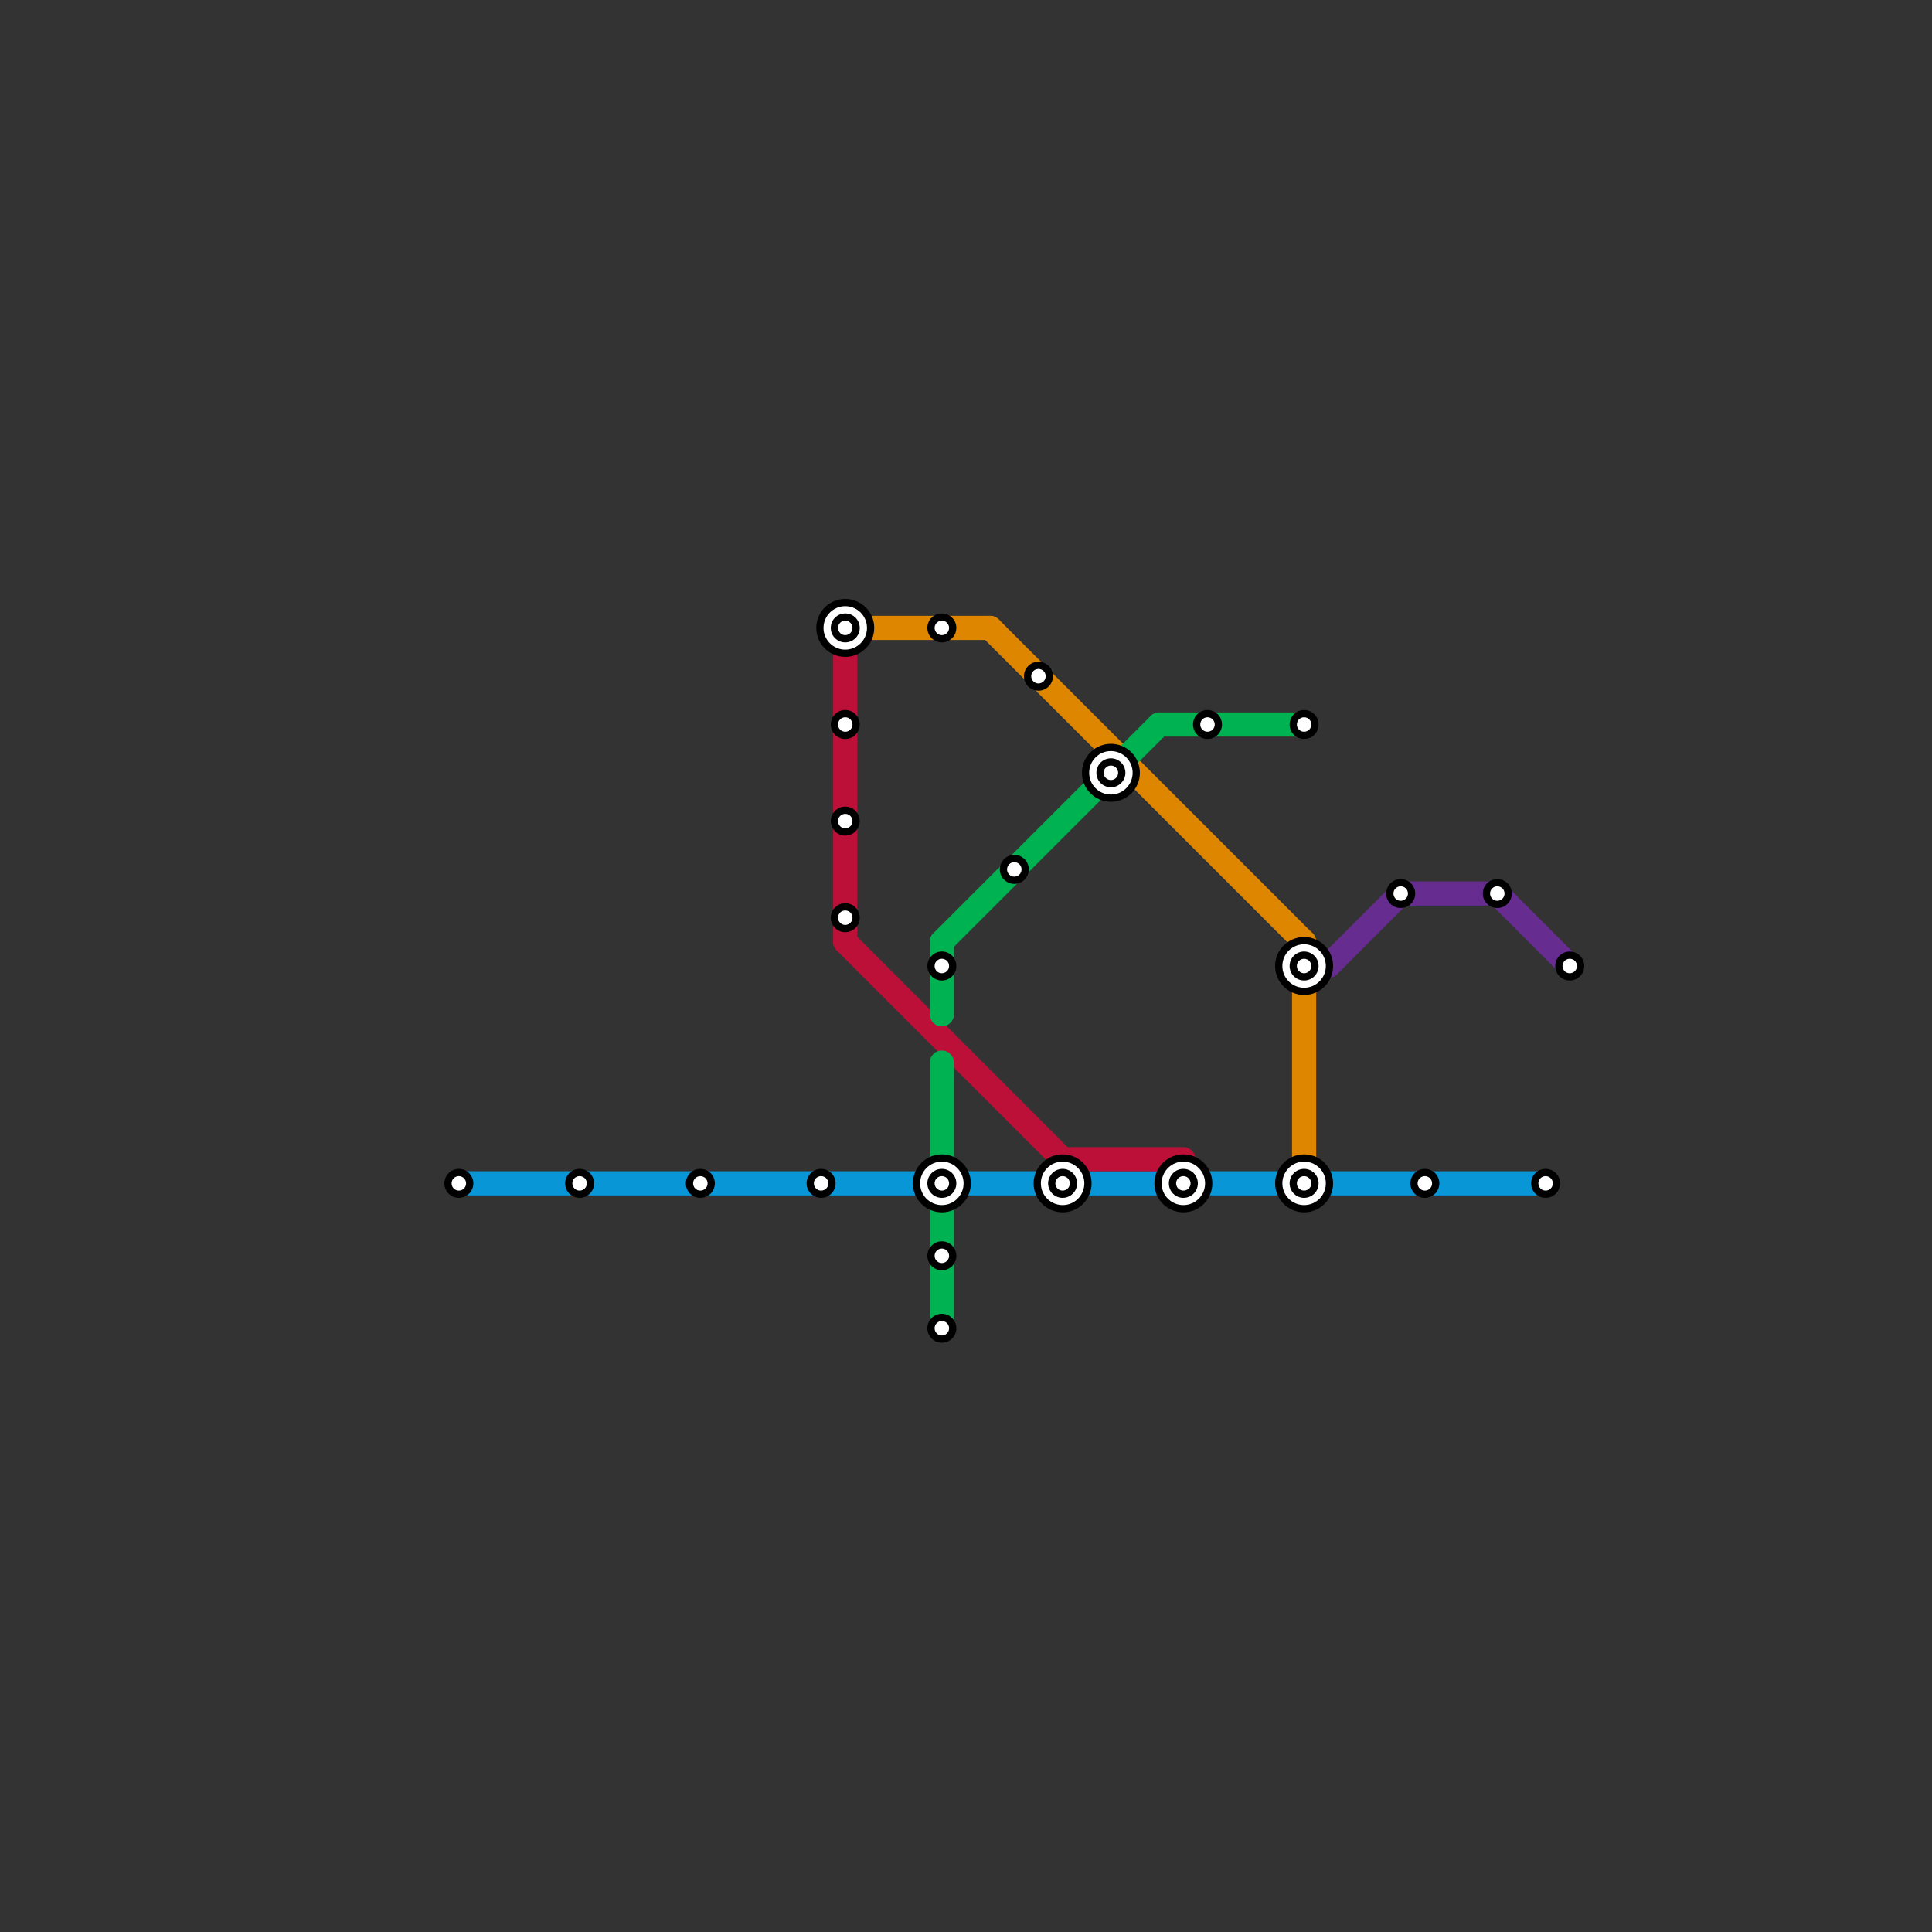 
<svg version="1.1" xmlns="http://www.w3.org/2000/svg" viewBox="0 0 80 80">
<rect x="0" y="0" width="80" height="80" fill="#333333" stroke="none"/>
<style>text { font: 1px Helvetica; font-weight: 600; white-space: pre; dominant-baseline: central; } line { stroke-width: 1; fill: none; stroke-linecap: round; stroke-linejoin: round; } .c0 { stroke: #0896d7 } .c1 { stroke: #bd1038 } .c2 { stroke: #df8600 } .c3 { stroke: #00b251 } .c4 { stroke: #662c90 }</style><defs><g id="wm-xf"><circle r="1.2" fill="#000"/><circle r="0.9" fill="#fff"/><circle r="0.6" fill="#000"/><circle r="0.3" fill="#fff"/></g><g id="wm"><circle r="0.6" fill="#000"/><circle r="0.3" fill="#fff"/></g></defs><line class="c0" x1="40" y1="49" x2="64" y2="49"/><line class="c0" x1="19" y1="49" x2="38" y2="49"/><line class="c1" x1="35" y1="39" x2="44" y2="48"/><line class="c1" x1="44" y1="48" x2="49" y2="48"/><line class="c1" x1="35" y1="26" x2="35" y2="39"/><line class="c2" x1="54" y1="39" x2="54" y2="48"/><line class="c2" x1="36" y1="26" x2="41" y2="26"/><line class="c2" x1="41" y1="26" x2="54" y2="39"/><line class="c3" x1="39" y1="39" x2="39" y2="42"/><line class="c3" x1="48" y1="30" x2="54" y2="30"/><line class="c3" x1="39" y1="39" x2="48" y2="30"/><line class="c3" x1="39" y1="44" x2="39" y2="55"/><line class="c4" x1="55" y1="40" x2="58" y2="37"/><line class="c4" x1="62" y1="37" x2="65" y2="40"/><line class="c4" x1="58" y1="37" x2="62" y2="37"/>

<use x="19" y="49" href="#wm"/><use x="24" y="49" href="#wm"/><use x="29" y="49" href="#wm"/><use x="34" y="49" href="#wm"/><use x="35" y="26" href="#wm-xf"/><use x="35" y="30" href="#wm"/><use x="35" y="34" href="#wm"/><use x="35" y="38" href="#wm"/><use x="39" y="26" href="#wm"/><use x="39" y="40" href="#wm"/><use x="39" y="49" href="#wm-xf"/><use x="39" y="52" href="#wm"/><use x="39" y="55" href="#wm"/><use x="42" y="36" href="#wm"/><use x="43" y="28" href="#wm"/><use x="44" y="49" href="#wm-xf"/><use x="46" y="32" href="#wm-xf"/><use x="49" y="49" href="#wm-xf"/><use x="50" y="30" href="#wm"/><use x="54" y="30" href="#wm"/><use x="54" y="40" href="#wm-xf"/><use x="54" y="49" href="#wm-xf"/><use x="58" y="37" href="#wm"/><use x="59" y="49" href="#wm"/><use x="62" y="37" href="#wm"/><use x="64" y="49" href="#wm"/><use x="65" y="40" href="#wm"/>
</svg>

